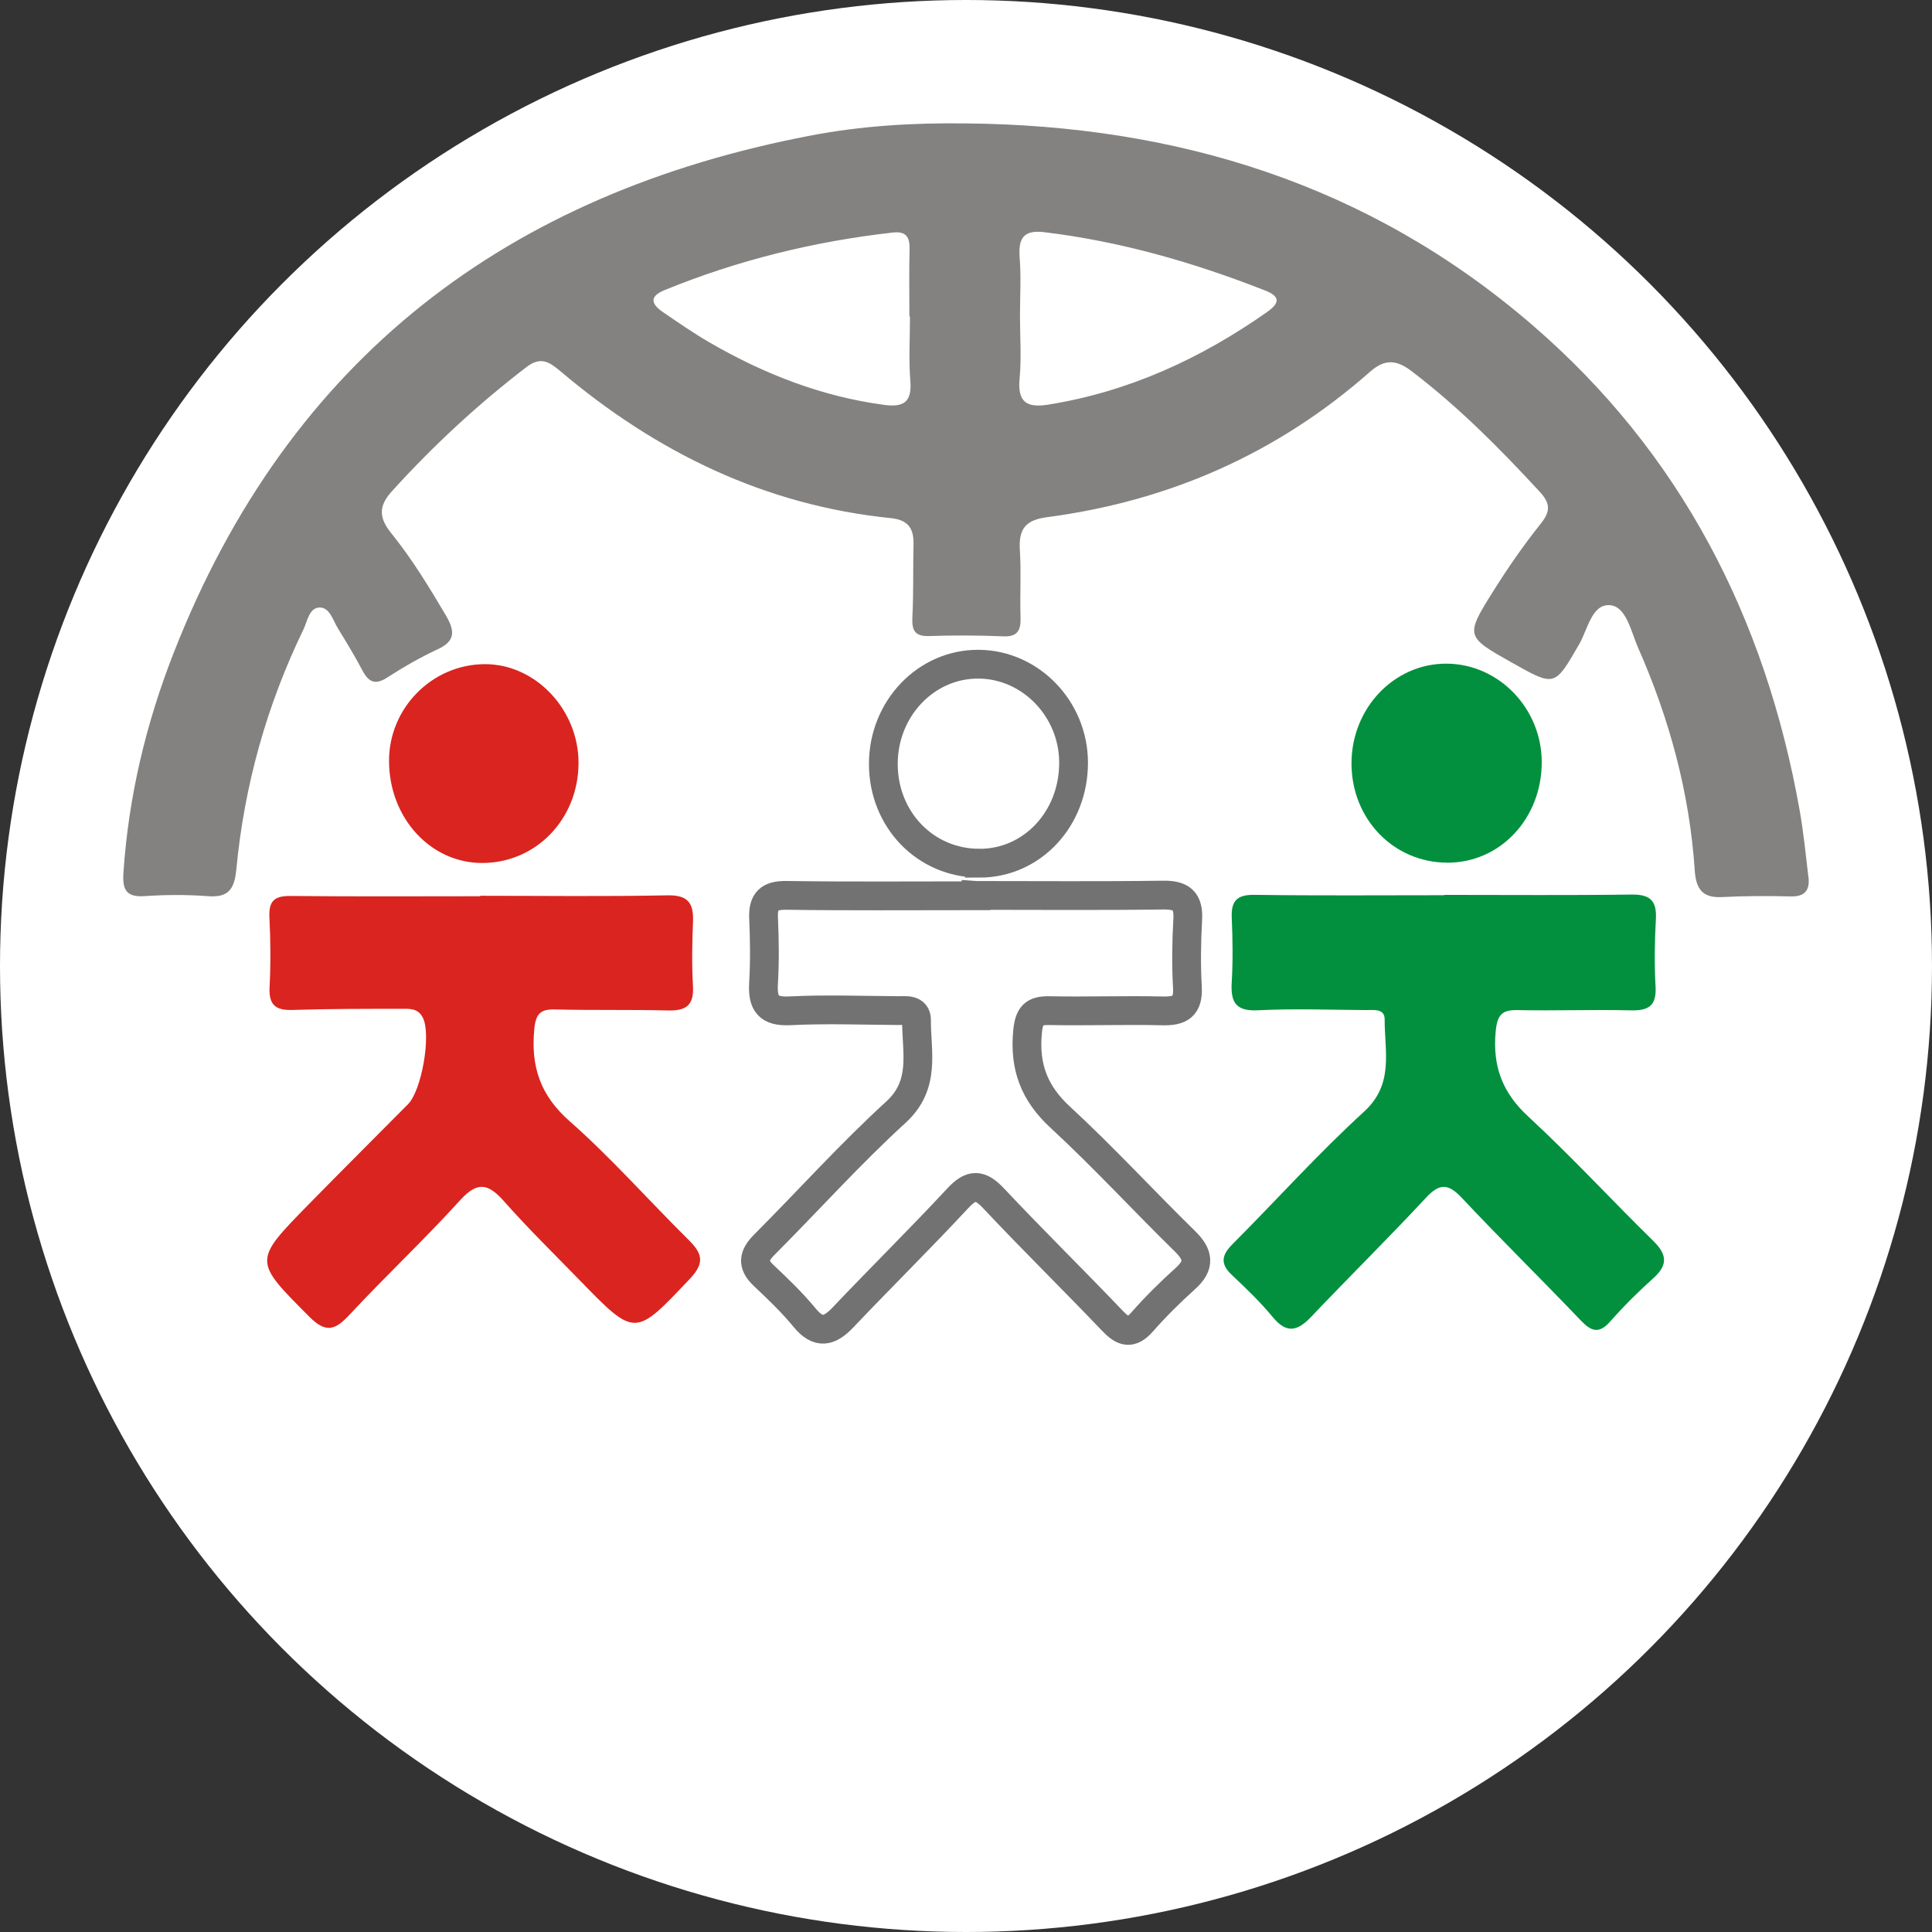 <?xml version="1.0" encoding="UTF-8"?> <svg xmlns="http://www.w3.org/2000/svg" id="_Слой_2" data-name="Слой 2" viewBox="0 0 47 47"><rect x="0" y="0" width="47" height="47" fill="#333333" stroke="none"/><defs><style> .cls-1, .cls-2 { fill: #fff; } .cls-3 { fill: #da241f; } .cls-2 { stroke: #727272; stroke-miterlimit: 10; stroke-width: .7px; } .cls-4 { fill: #02903e; } .cls-5 { fill: #838280; } </style></defs><g id="_Слой_1-2" data-name="Слой 1"><g><circle class="cls-1" cx="23.5" cy="23.5" r="23.5"></circle><path class="cls-5" d="M43.993,21.335c-.064-.542-.118-1.086-.213-1.624-.836-4.7-2.908-8.705-6.499-11.801-3.979-3.433-8.66-4.863-13.798-4.908-1.266-.016-2.525,.058-3.765,.296-7.327,1.4-12.672,5.378-15.495,12.589-.671,1.713-1.096,3.491-1.22,5.34-.028,.415,.065,.603,.51,.573,.51-.034,1.027-.038,1.538,.001,.498,.038,.651-.154,.699-.658,.194-2.04,.74-3.988,1.631-5.828,.099-.206,.14-.535,.398-.536,.244-.001,.322,.314,.444,.512,.205,.332,.408,.667,.59,1.013,.15,.284,.308,.372,.604,.18,.396-.255,.808-.494,1.235-.691,.444-.206,.406-.461,.194-.824-.409-.692-.827-1.378-1.331-2.002-.29-.36-.318-.645,.015-1.012,1.004-1.109,2.092-2.116,3.274-3.023,.349-.268,.556-.131,.826,.096,2.343,1.982,4.987,3.266,8.039,3.576,.406,.042,.563,.233,.554,.629-.014,.591,.003,1.182-.027,1.771-.018,.331,.056,.482,.412,.469,.596-.02,1.197-.018,1.793,.007,.355,.016,.436-.143,.426-.466-.018-.545,.018-1.094-.017-1.638-.032-.518,.147-.728,.666-.795,2.953-.39,5.592-1.541,7.854-3.538,.373-.33,.662-.279,1.012-.012,1.136,.864,2.138,1.873,3.107,2.923,.248,.267,.291,.462,.042,.774-.418,.522-.803,1.077-1.159,1.645-.693,1.104-.681,1.111,.454,1.75,1.044,.588,1.034,.582,1.631-.451,.209-.363,.31-.993,.757-.949,.391,.038,.505,.644,.676,1.034,.762,1.726,1.253,3.53,1.379,5.424,.031,.465,.205,.667,.669,.642,.554-.029,1.111-.03,1.666-.016,.347,.009,.468-.154,.431-.474ZM21.514,9.85c-1.522-.202-2.925-.75-4.252-1.519-.389-.225-.759-.482-1.131-.736-.273-.185-.358-.376,.03-.535,1.79-.732,3.646-1.188,5.56-1.403,.313-.035,.414,.099,.406,.405-.014,.545-.004,1.09-.004,1.636h.014c0,.524-.033,1.05,.009,1.57,.044,.527-.181,.642-.632,.582Zm9.314-2.262c-1.62,1.139-3.374,1.943-5.33,2.256-.514,.081-.75-.053-.694-.638,.047-.497,.01-1.004,.009-1.506,0-.481,.03-.963-.008-1.44-.037-.487,.114-.67,.605-.611,1.854,.225,3.633,.736,5.371,1.42,.375,.147,.345,.309,.046,.519Z"></path><path class="cls-4" d="M35.135,21.77c1.516,0,3.032,.013,4.548-.008,.44-.006,.626,.129,.6,.596-.03,.545-.039,1.094-.008,1.639,.027,.481-.179,.592-.605,.582-.918-.022-1.837,.013-2.754-.006-.381-.008-.492,.118-.53,.518-.08,.852,.164,1.492,.796,2.075,1.046,.965,2.013,2.018,3.031,3.015,.333,.326,.376,.583,.013,.909-.368,.331-.723,.682-1.051,1.055-.277,.315-.465,.245-.724-.027-.955-1.001-1.942-1.969-2.889-2.977-.328-.349-.539-.363-.873-.003-.912,.982-1.867,1.922-2.789,2.894-.33,.348-.597,.423-.937,.01-.302-.366-.647-.698-.993-1.023-.292-.274-.253-.486,.016-.755,1.068-1.07,2.082-2.202,3.196-3.219,.737-.672,.499-1.467,.503-2.245,.002-.271-.268-.227-.452-.228-.875-.005-1.753-.039-2.626,.005-.528,.027-.672-.176-.643-.674,.031-.523,.024-1.05,.001-1.573-.019-.426,.137-.567,.557-.561,1.537,.022,3.075,.009,4.612,.009v-.008Z"></path><path class="cls-4" d="M35.214,20.986c-1.31-0-2.334-1.058-2.336-2.411-.002-1.351,1.044-2.444,2.326-2.43,1.262,.013,2.299,1.091,2.302,2.392,.003,1.37-1.007,2.45-2.292,2.45Z"></path><path class="cls-2" d="M23.746,21.783c1.516,0,3.032,.013,4.548-.008,.44-.006,.626,.129,.6,.596-.03,.545-.039,1.094-.008,1.639,.027,.481-.179,.592-.605,.582-.918-.022-1.837,.013-2.754-.006-.381-.008-.492,.118-.53,.518-.08,.852,.164,1.492,.796,2.075,1.046,.965,2.013,2.018,3.031,3.015,.333,.326,.376,.583,.013,.909-.368,.331-.723,.682-1.051,1.055-.277,.315-.465,.245-.724-.027-.955-1.001-1.942-1.969-2.889-2.977-.328-.349-.539-.363-.873-.003-.912,.982-1.867,1.922-2.789,2.894-.33,.348-.597,.423-.937,.01-.302-.366-.647-.698-.993-1.023-.292-.274-.253-.486,.016-.755,1.068-1.07,2.082-2.202,3.196-3.219,.737-.672,.499-1.467,.503-2.245,.002-.271-.268-.227-.452-.228-.875-.005-1.753-.039-2.626,.005-.528,.027-.672-.176-.643-.674,.031-.523,.024-1.05,.001-1.573-.019-.426,.137-.567,.557-.561,1.537,.022,3.075,.009,4.612,.009v-.008Z"></path><path class="cls-2" d="M23.825,20.999c-1.31-0-2.334-1.058-2.336-2.411-.002-1.351,1.044-2.444,2.326-2.43,1.262,.013,2.299,1.091,2.302,2.392,.003,1.37-1.007,2.45-2.292,2.45Z"></path><path class="cls-3" d="M11.684,21.792c1.516,0,3.031,.02,4.546-.011,.488-.01,.647,.167,.629,.636-.021,.524-.031,1.05-.001,1.573,.028,.476-.181,.602-.605,.592-.917-.023-1.836-.002-2.753-.025-.351-.009-.467,.105-.502,.476-.087,.912,.144,1.612,.858,2.241,1.016,.896,1.921,1.924,2.888,2.881,.326,.323,.421,.551,.043,.95-1.343,1.419-1.327,1.436-2.684,.04-.617-.635-1.251-1.254-1.838-1.917-.376-.424-.639-.507-1.066-.036-.87,.96-1.817,1.847-2.7,2.796-.348,.374-.572,.447-.972,.046-1.358-1.363-1.376-1.349-.02-2.733,.801-.818,1.612-1.625,2.418-2.438,.334-.337,.563-1.665,.369-2.09-.117-.257-.343-.232-.55-.232-.875,.001-1.75-0-2.625,.028-.404,.013-.583-.11-.561-.553,.029-.567,.025-1.137-.004-1.704-.02-.41,.139-.52,.52-.516,1.537,.017,3.074,.007,4.61,.007v-.011Z"></path><path class="cls-3" d="M14.074,18.569c-.006,1.355-1.03,2.419-2.334,2.425-1.264,.006-2.272-1.093-2.276-2.481-.003-1.289,1.049-2.353,2.331-2.356,1.233-.003,2.285,1.109,2.279,2.412Z"></path></g></g></svg> 